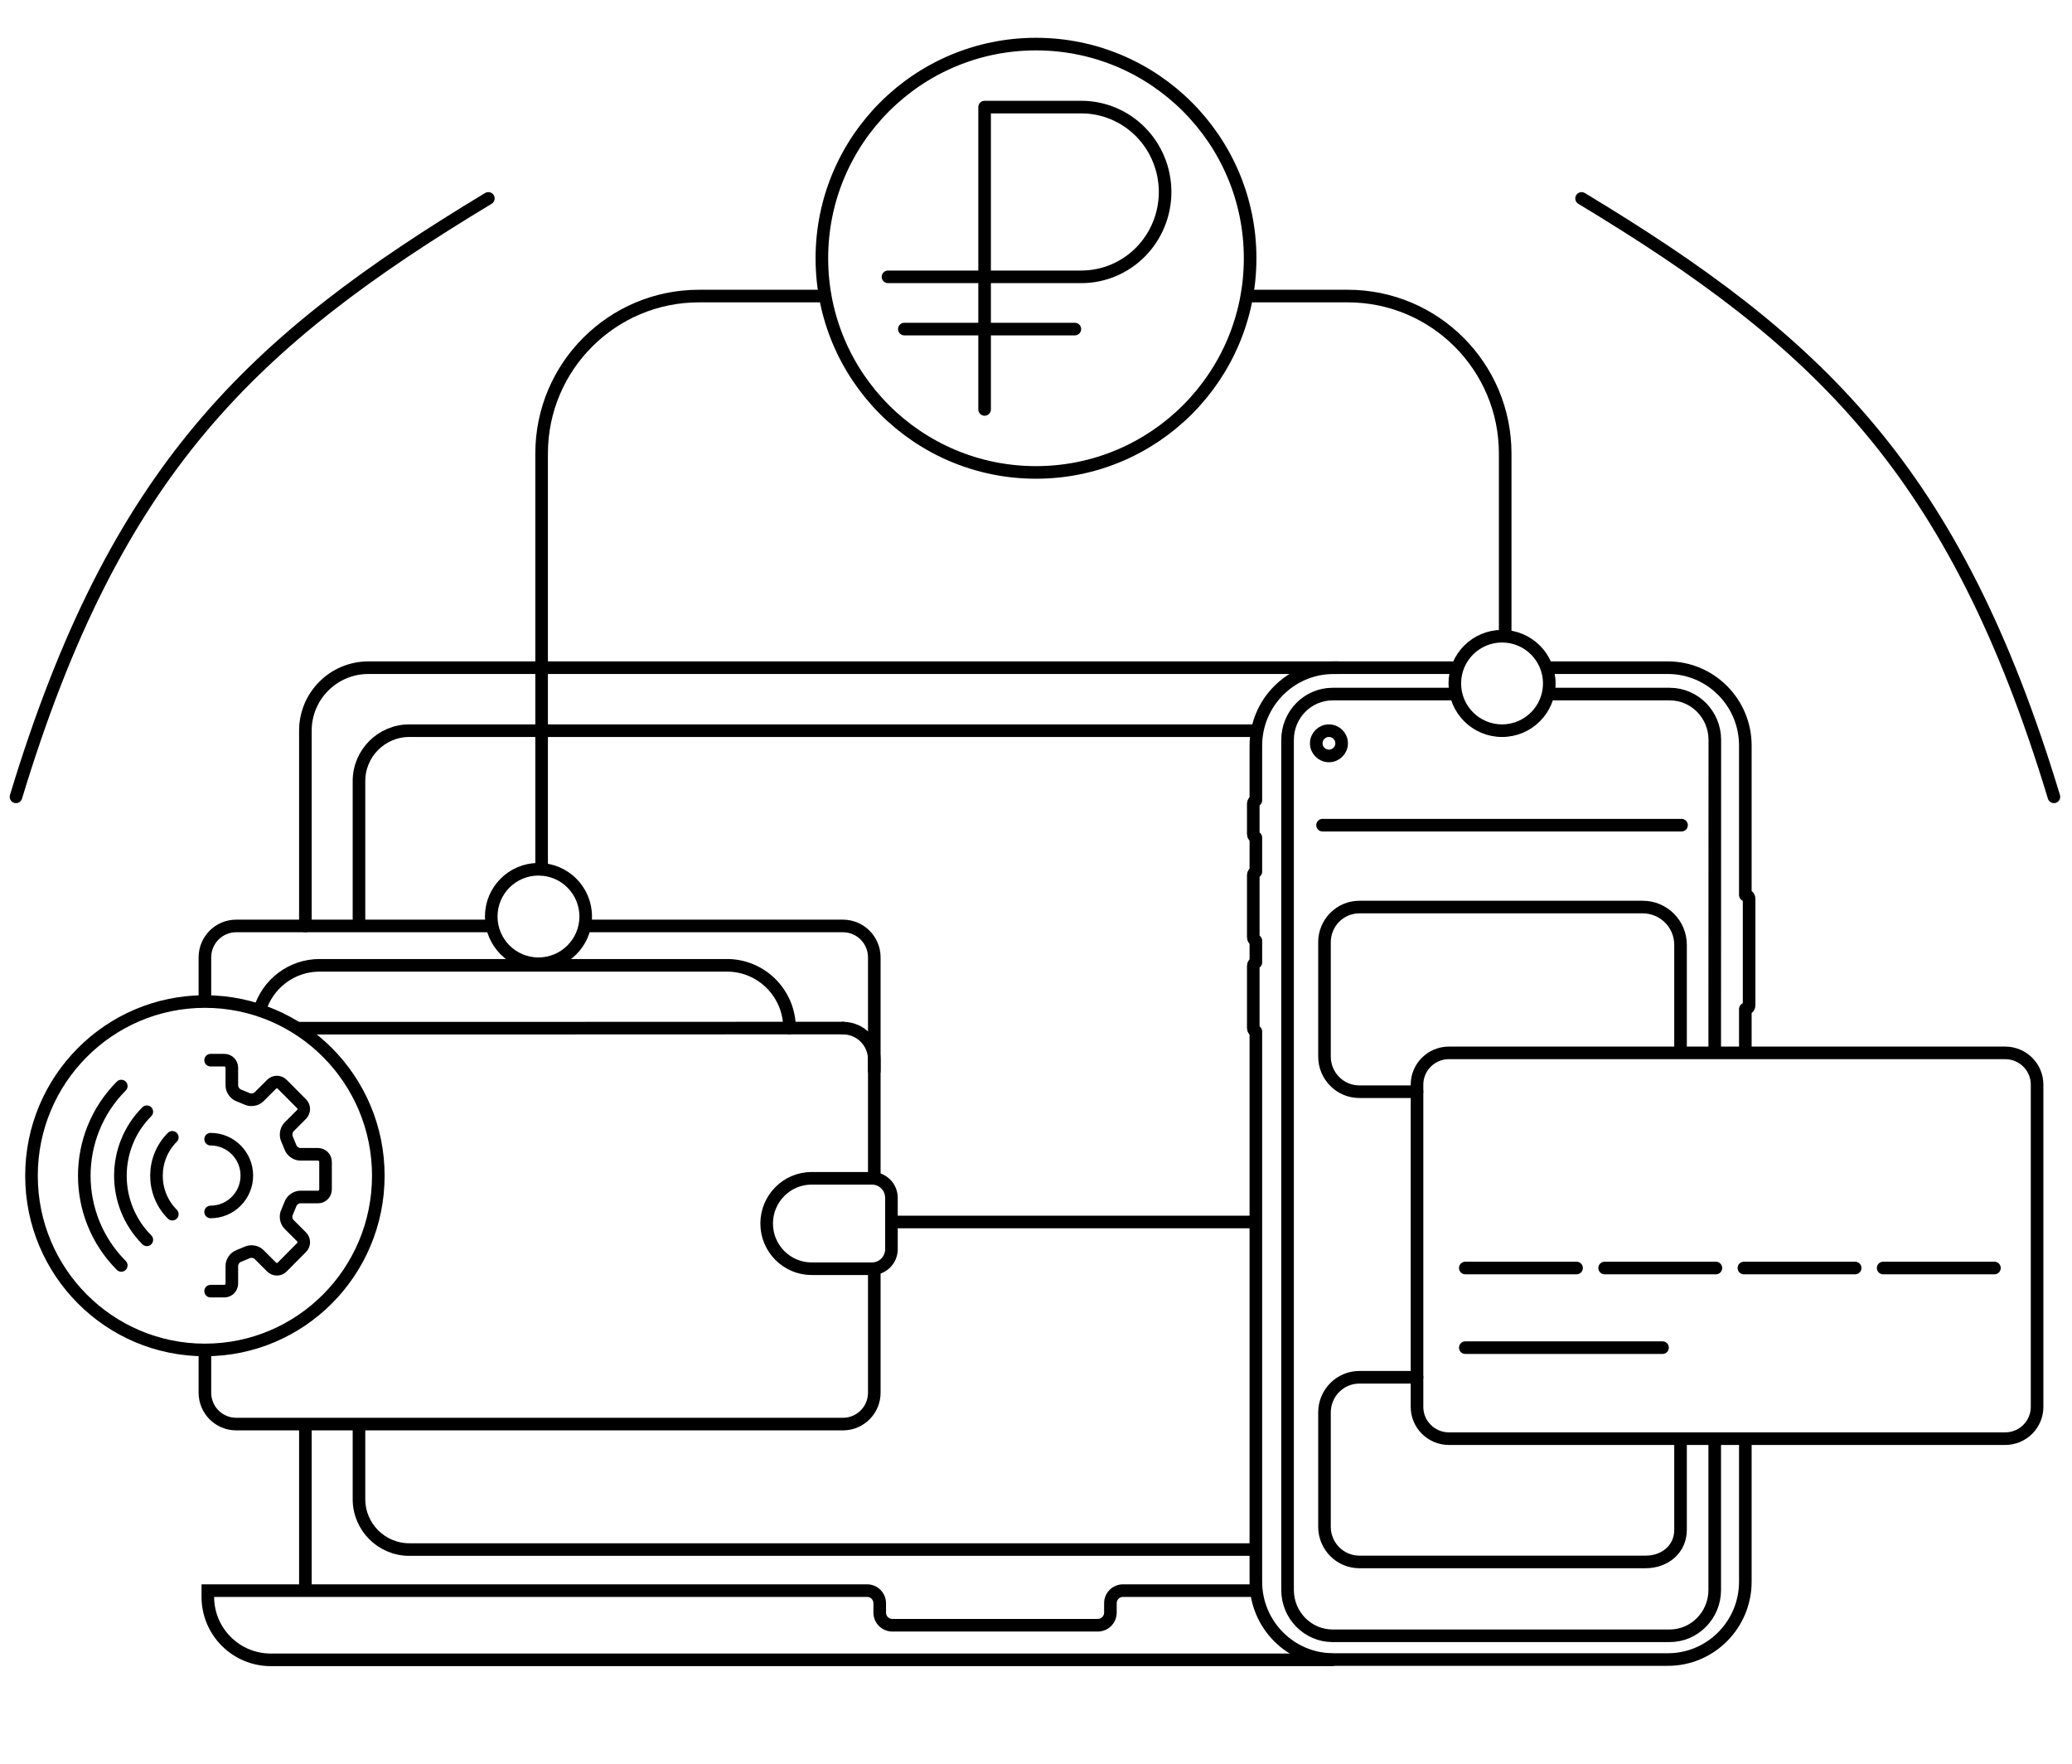 <?xml version="1.0" encoding="UTF-8" standalone="no"?>
<svg
   width="329"
   height="280"
   viewBox="0 0 329 280"
   fill="none"
   version="1.1"
   id="svg34"
   sodipodi:docname="Icons_digital ruble.svg"
   xmlns:inkscape="http://www.inkscape.org/namespaces/inkscape"
   xmlns:sodipodi="http://sodipodi.sourceforge.net/DTD/sodipodi-0.dtd"
   xmlns="http://www.w3.org/2000/svg"
   xmlns:svg="http://www.w3.org/2000/svg">
  <defs
     id="defs34" />
  <sodipodi:namedview
     id="namedview34"
     pagecolor="#ffffff"
     bordercolor="#000000"
     borderopacity="0.25"
     inkscape:showpageshadow="2"
     inkscape:pageopacity="0.0"
     inkscape:pagecheckerboard="0"
     inkscape:deskcolor="#d1d1d1" />
  <path
     d="M2.54 126.5C18.29 74.5 40.04 54.12 77.54 31.5"
     stroke="black"
     stroke-width="2"
     stroke-miterlimit="10"
     stroke-linecap="round"
     stroke-linejoin="round"
     id="path1" />
  <path
     d="M326.13 126.5C310.38 74.5 288.63 54.12 251.13 31.5"
     stroke="black"
     stroke-width="2"
     stroke-miterlimit="10"
     stroke-linecap="round"
     stroke-linejoin="round"
     id="path2" />
  <path
     d="M48.49 252.196V226.5M48.49 147V116C48.49 110.477 52.967 106 58.49 106H104H212.5"
     stroke="black"
     stroke-width="2"
     stroke-miterlimit="10"
     stroke-linecap="round"
     stroke-linejoin="round"
     id="path3" />
  <path
     d="M33 252.52V251.52H32V252.52H33ZM211.5 264.509C212.052 264.509 212.5 264.061 212.5 263.509C212.5 262.957 212.052 262.509 211.5 262.509V264.509ZM33 252.52H32V253.509H33H34V252.52H33ZM137.685 252.52V251.52H33V252.52V253.52H137.685V252.52ZM139.685 256.015H140.685V254.52H139.685H138.685V256.015H139.685ZM176.315 254.52H175.315V256.015H176.315H177.315V254.52H176.315ZM174.315 258.015V257.015H141.685V258.015V259.015H174.315V258.015ZM43 263.509V264.509H211.5V263.509V262.509H43V263.509ZM199.5 252.52V251.52H178.315V252.52V253.52H199.5V252.52ZM176.315 256.015H175.315C175.315 256.567 174.867 257.015 174.315 257.015V258.015V259.015C175.972 259.015 177.315 257.671 177.315 256.015H176.315ZM139.685 256.015H138.685C138.685 257.671 140.028 259.015 141.685 259.015V258.015V257.015C141.133 257.015 140.685 256.567 140.685 256.015H139.685ZM176.315 254.52H177.315C177.315 253.968 177.763 253.52 178.315 253.52V252.52V251.52C176.658 251.52 175.315 252.863 175.315 254.52H176.315ZM137.685 252.52V253.52C138.237 253.52 138.685 253.968 138.685 254.52H139.685H140.685C140.685 252.863 139.342 251.52 137.685 251.52V252.52ZM33 253.509H32C32 259.584 36.925 264.509 43 264.509V263.509V262.509C38.029 262.509 34 258.48 34 253.509H33Z"
     fill="black"
     id="path4" />
  <path
     d="M57 146.5V124C57 119.582 60.582 116 65 116H199.5M57 226V238C57 242.418 60.582 246 65 246H199"
     stroke="black"
     stroke-width="2"
     id="path5" />
  <path
     d="M32.535 158.884V151.994C32.535 149.232 34.757 147 37.507 147H78M138.824 169.997V151.994C138.824 149.241 136.603 147 133.852 147H93"
     stroke="black"
     stroke-width="2"
     stroke-linecap="round"
     stroke-linejoin="round"
     id="path6" />
  <path
     d="M41.248 160.307C42.488 156.225 46.266 153.249 50.747 153.249H82H115.437C120.918 153.249 125.362 157.713 125.362 163.218"
     stroke="black"
     stroke-width="2"
     stroke-linecap="round"
     stroke-linejoin="round"
     id="path7" />
  <path
     d="M138.824 187.061V168.211C138.824 165.45 136.593 163.218 133.853 163.218"
     stroke="black"
     stroke-width="2"
     stroke-linecap="round"
     stroke-linejoin="round"
     id="path8" />
  <path
     d="M32.535 214.5V221.087C32.535 223.849 34.757 226.08 37.507 226.08H133.852C136.603 226.08 138.824 223.849 138.824 221.087V201.419"
     stroke="black"
     stroke-width="2"
     stroke-linecap="round"
     stroke-linejoin="round"
     id="path9" />
  <path
     d="M133.853 163.208L82 163.227H47.321"
     stroke="black"
     stroke-width="2"
     stroke-linecap="round"
     stroke-linejoin="round"
     id="path10" />
  <path
     d="M138.454 201.419H128.881C124.936 201.419 121.733 198.201 121.733 194.24C121.733 190.279 124.936 187.061 128.881 187.061H138.454C140.167 187.061 141.547 188.456 141.547 190.167V198.313C141.547 200.033 140.158 201.419 138.454 201.419Z"
     stroke="black"
     stroke-width="2"
     stroke-linecap="round"
     stroke-linejoin="round"
     id="path11" />
  <path
     d="M230.059 167.15H318.397C321.187 167.15 323.456 169.409 323.456 172.186V223.359C323.456 226.137 321.187 228.395 318.397 228.395H230.059C227.269 228.395 225 226.137 225 223.359V172.186C225 169.409 227.269 167.15 230.059 167.15Z"
     stroke="black"
     stroke-width="2"
     stroke-linecap="round"
     stroke-linejoin="round"
     id="path12" />
  <path
     d="M232.665 201.304H250.333"
     stroke="black"
     stroke-width="2"
     stroke-linecap="round"
     stroke-linejoin="round"
     id="path13" />
  <path
     d="M232.665 213.945H263.983"
     stroke="black"
     stroke-width="2"
     stroke-linecap="round"
     stroke-linejoin="round"
     id="path14" />
  <path
     d="M254.79 201.304H272.457"
     stroke="black"
     stroke-width="2"
     stroke-linecap="round"
     stroke-linejoin="round"
     id="path15" />
  <path
     d="M276.903 201.304H294.57"
     stroke="black"
     stroke-width="2"
     stroke-linecap="round"
     stroke-linejoin="round"
     id="path16" />
  <path
     d="M299.017 201.304H316.684"
     stroke="black"
     stroke-width="2"
     stroke-linecap="round"
     stroke-linejoin="round"
     id="path17" />
  <path
     d="M277.131 167V160.185C277.462 160.185 277.73 159.916 277.73 159.582V142.695C277.73 142.362 277.462 142.092 277.131 142.092V118.364C277.131 111.539 271.62 106 264.836 106H246M277.131 228.5V242.907V251.097C277.131 257.922 271.62 263.461 264.836 263.461H211.706C204.917 263.461 199.41 257.922 199.41 251.097V201V163.756C199.172 163.677 199 163.471 199 163.201V153.345C199 153.091 199.172 152.868 199.41 152.789V149.345C199.172 149.266 199 149.059 199 148.79V138.934C199 138.679 199.172 138.457 199.41 138.378V132.966C199.172 132.886 199 132.68 199 132.41V127.601C199 127.347 199.172 127.125 199.41 127.046V118.396C199.41 111.571 204.917 106.032 211.706 106H231"
     stroke="black"
     stroke-width="2"
     stroke-miterlimit="10"
     stroke-linecap="round"
     stroke-linejoin="round"
     id="path18" />
  <path
     d="M213.029 118.005C213.029 119.112 212.127 120.01 211.015 120.01C209.902 120.01 209 119.112 209 118.005C209 116.898 209.902 116 211.015 116C212.127 116 213.029 116.898 213.029 118.005Z"
     stroke="black"
     stroke-width="2"
     stroke-linecap="round"
     stroke-linejoin="round"
     id="path19" />
  <path
     d="M272.27 167L272.286 117.457C272.286 113.448 269.074 110.188 265.125 110.188H246M272.27 228.5V252.423C272.27 256.431 269.058 259.692 265.109 259.692H211.605C207.656 259.692 204.444 256.431 204.444 252.423V199.5V117.457C204.444 113.432 207.656 110.188 211.605 110.188H231"
     stroke="black"
     stroke-width="2"
     stroke-miterlimit="10"
     stroke-linecap="round"
     stroke-linejoin="round"
     id="path20" />
  <path
     d="M225 218.651H215.839C212.79 218.651 210.307 221.154 210.307 224.226V242.392C210.307 245.464 212.79 247.966 215.839 247.966H261.31C264.359 247.966 266.842 245.939 266.842 242.866V228.5"
     stroke="black"
     stroke-width="2"
     stroke-miterlimit="10"
     stroke-linecap="round"
     stroke-linejoin="round"
     id="path21" />
  <path
     d="M225 173.315H215.839C212.79 173.315 210.307 170.812 210.307 167.74V149.575C210.307 146.502 212.79 144 215.839 144H260.842C264.156 144 266.842 146.686 266.842 150V167"
     stroke="black"
     stroke-width="2"
     stroke-miterlimit="10"
     stroke-linecap="round"
     stroke-linejoin="round"
     id="path22" />
  <path
     d="M210 131L267 131"
     stroke="black"
     stroke-width="2"
     stroke-miterlimit="10"
     stroke-linecap="round"
     stroke-linejoin="round"
     id="path23" />
  <path
     d="M85.5 153C89.642 153 93 149.642 93 145.5C93 141.358 89.642 138 85.5 138C81.358 138 78 141.358 78 145.5C78 149.642 81.358 153 85.5 153Z"
     stroke="black"
     stroke-width="2"
     stroke-miterlimit="10"
     stroke-linecap="round"
     stroke-linejoin="round"
     id="path24" />
  <path
     d="M238.5 116C242.642 116 246 112.642 246 108.5C246 104.358 242.642 101 238.5 101C234.358 101 231 104.358 231 108.5C231 112.642 234.358 116 238.5 116Z"
     stroke="black"
     stroke-width="2"
     stroke-miterlimit="10"
     stroke-linecap="round"
     stroke-linejoin="round"
     id="path25" />
  <path
     d="M143.593 52.242L170.67 52.242M156.34 65V17H171.693C175.223 17 178.607 18.42 181.103 20.947C183.598 23.474 185 26.901 185 30.475C185 34.049 183.598 37.476 181.103 40.003C178.607 42.53 175.223 43.95 171.693 43.95H141"
     stroke="black"
     stroke-width="2"
     stroke-linecap="round"
     stroke-linejoin="round"
     id="path26" />
  <circle
     cx="164.5"
     cy="41"
     r="34"
     stroke="black"
     stroke-width="2"
     id="circle26" />
  <path
     d="M131 47H111C97.193 47 86 58.193 86 72V138"
     stroke="black"
     stroke-width="2"
     stroke-linecap="round"
     id="path27" />
  <path
     d="M198 47H214C227.807 47 239 58.193 239 72V101"
     stroke="black"
     stroke-width="2"
     stroke-linecap="round"
     id="path28" />
  <path
     d="M33.442 204.975H35.627C36.285 204.975 36.812 204.436 36.812 203.776V200.949C36.812 200.288 37.322 199.582 37.942 199.377L39.22 198.847C39.812 198.549 40.664 198.689 41.127 199.154L43.127 201.153C43.59 201.618 44.349 201.618 44.803 201.153L47.886 198.047C48.349 197.582 48.349 196.829 47.886 196.364L45.886 194.365C45.423 193.9 45.284 193.035 45.581 192.449L46.108 191.166C46.321 190.543 47.025 190.031 47.682 190.031H50.506C51.154 190.031 51.691 189.492 51.691 188.832V184.452C51.691 183.792 51.154 183.252 50.506 183.252H47.682C47.025 183.252 46.321 182.741 46.108 182.118L45.581 180.835C45.293 180.249 45.432 179.384 45.886 178.919L47.886 176.91C48.349 176.445 48.349 175.683 47.886 175.227L44.803 172.13C44.34 171.666 43.581 171.666 43.127 172.13L41.127 174.13C40.664 174.595 39.812 174.734 39.22 174.446L37.942 173.916C37.322 173.702 36.812 172.995 36.812 172.344V169.508C36.812 168.848 36.285 168.308 35.627 168.308H33.442M33.442 180.853C36.618 180.853 39.192 183.438 39.192 186.628C39.192 189.818 36.618 192.403 33.442 192.403"
     stroke="black"
     stroke-width="2"
     stroke-linecap="round"
     stroke-linejoin="round"
     id="path29" />
  <path
     d="M19.258 200.893C11.426 193.026 11.426 180.277 19.258 172.419"
     stroke="black"
     stroke-width="2"
     stroke-linecap="round"
     stroke-linejoin="round"
     id="path30" />
  <path
     d="M23.313 196.829C17.721 191.212 17.721 182.109 23.313 176.492"
     stroke="black"
     stroke-width="2"
     stroke-linecap="round"
     stroke-linejoin="round"
     id="path31" />
  <path
     d="M27.36 192.756C24.008 189.39 24.008 183.922 27.36 180.556"
     stroke="black"
     stroke-width="2"
     stroke-linecap="round"
     stroke-linejoin="round"
     id="path32" />
  <path
     d="M60.07 186.656C60.07 201.93 47.742 214.312 32.535 214.312C17.328 214.312 5 201.93 5 186.656C5 171.382 17.328 159 32.535 159C47.742 159 60.07 171.382 60.07 186.656Z"
     stroke="black"
     stroke-width="2"
     stroke-linecap="round"
     stroke-linejoin="round"
     id="path33" />
  <path
     d="M142 194H199"
     stroke="black"
     stroke-width="2"
     stroke-miterlimit="10"
     stroke-linecap="round"
     stroke-linejoin="round"
     id="path34" />
</svg>
